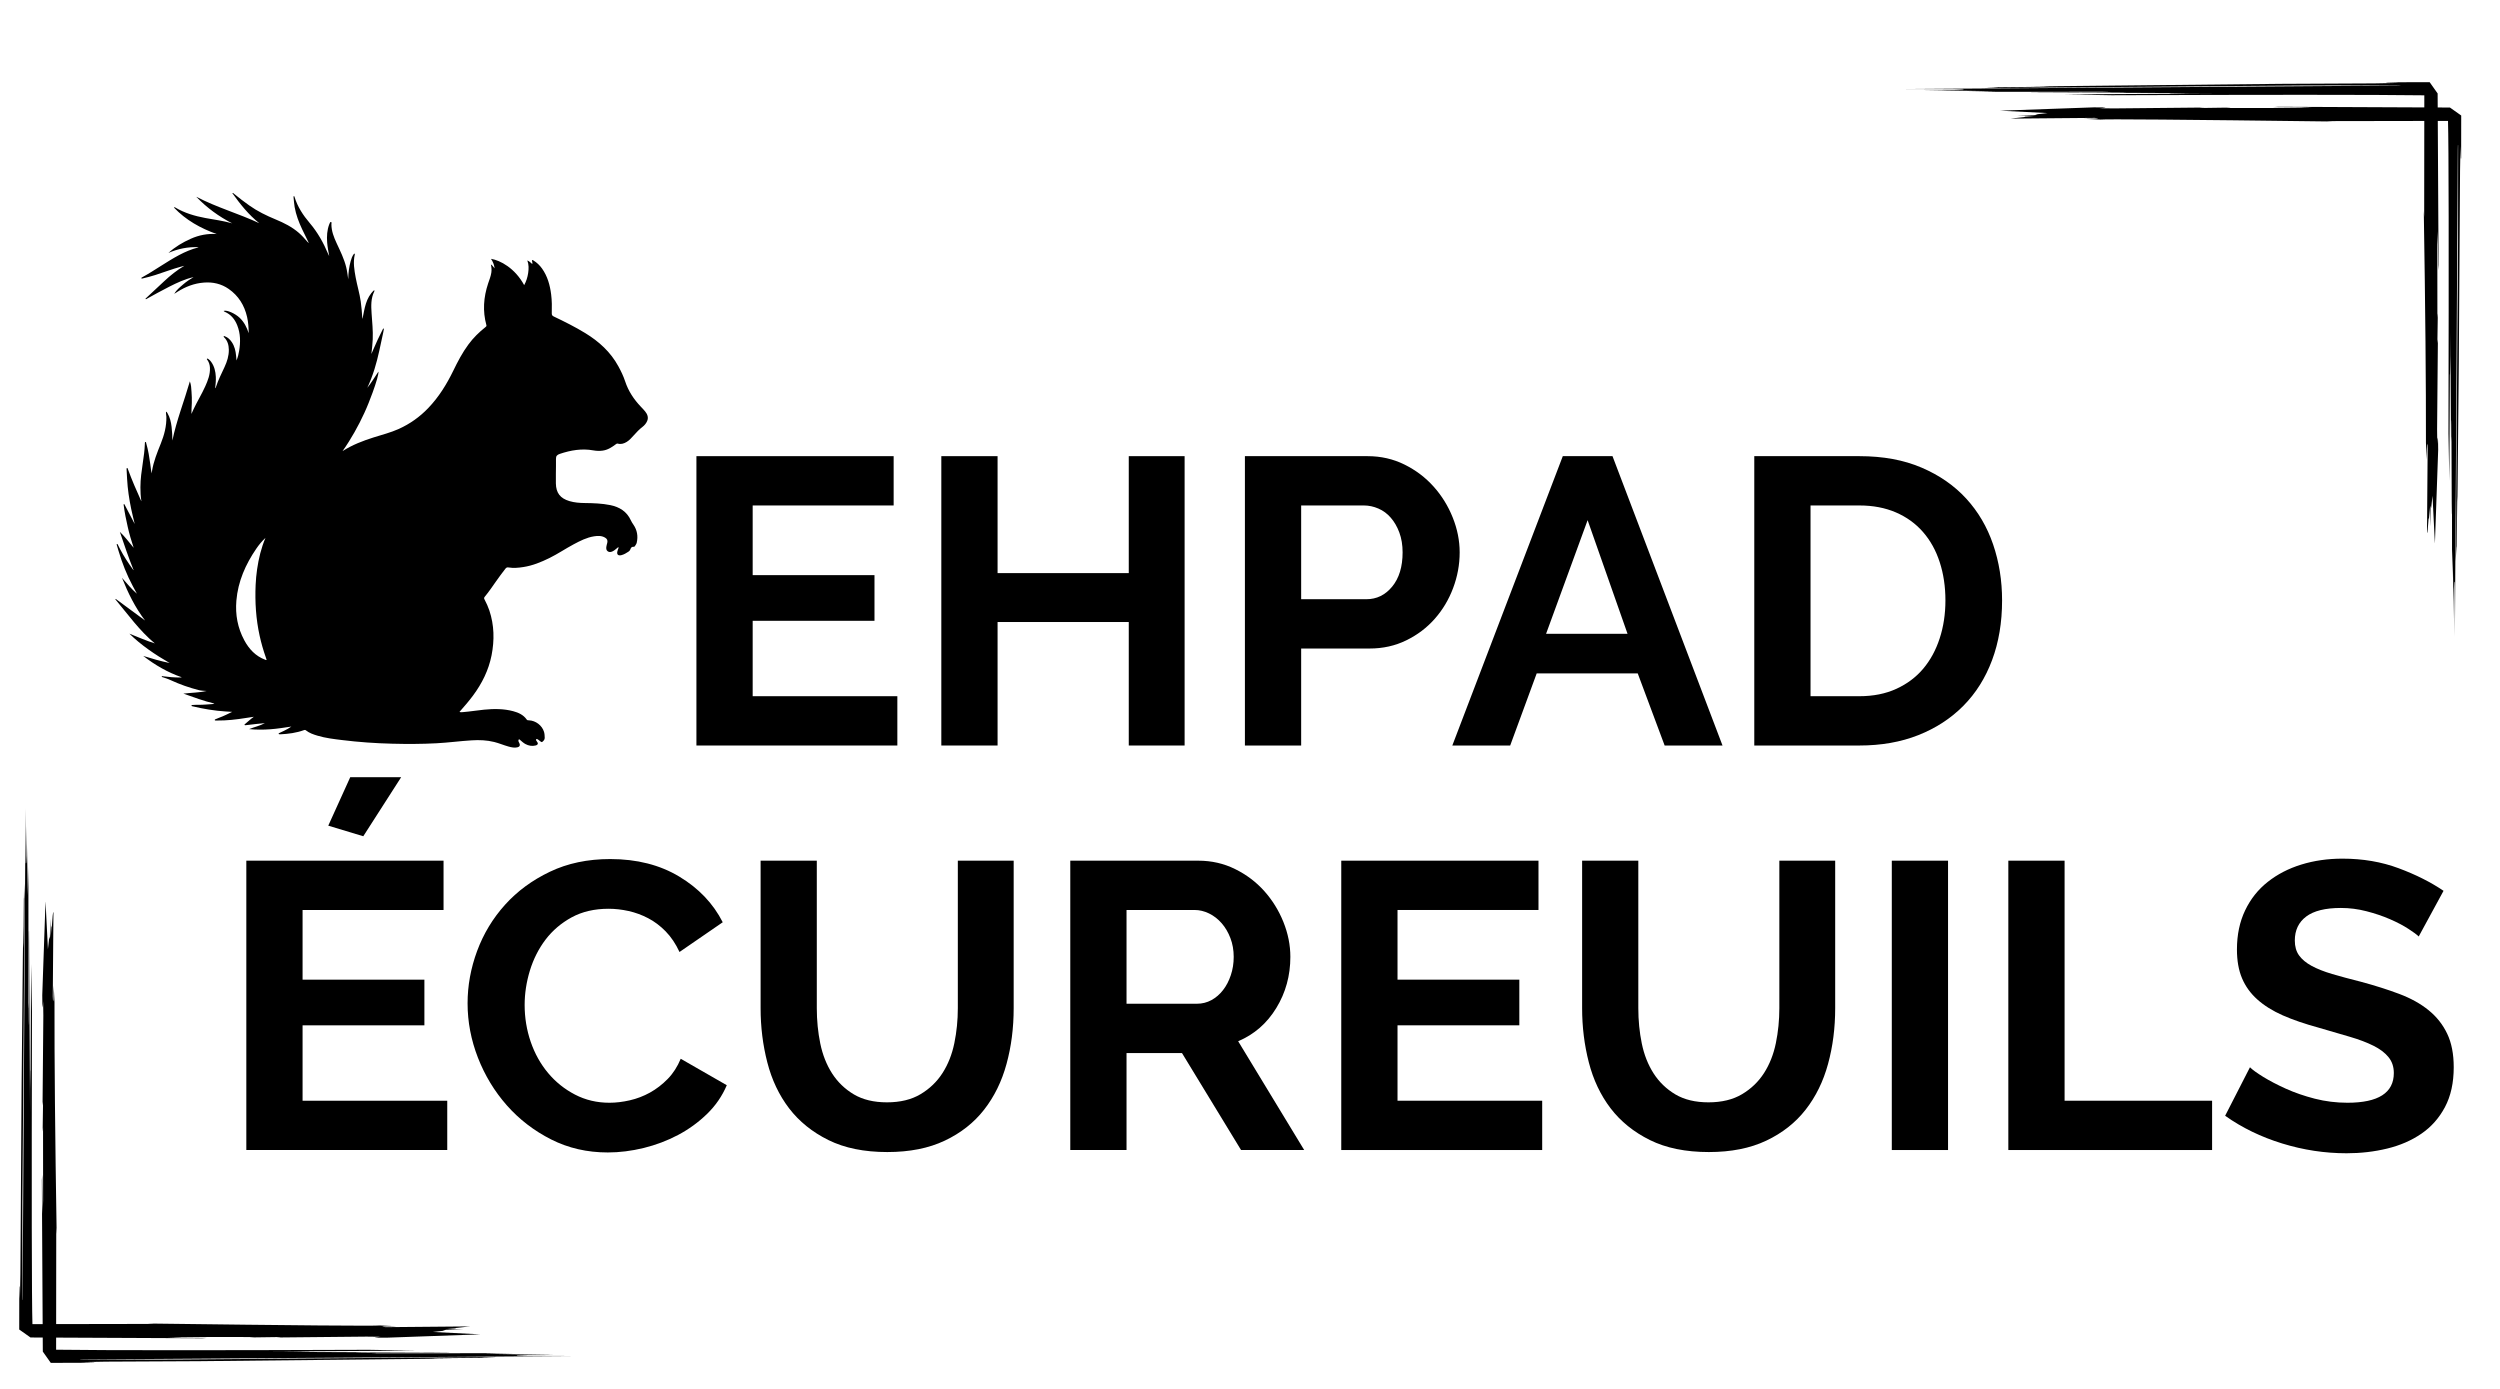 <svg xmlns="http://www.w3.org/2000/svg" xmlns:xlink="http://www.w3.org/1999/xlink" width="900" zoomAndPan="magnify" viewBox="0 0 675 375" height="500" preserveAspectRatio="xMidYMid meet" version="1.2"><defs><clipPath id="8ff783f235"><path d="M 5.195 218.109 L 130 218.109 L 130 362 L 5.195 362 Z M 5.195 218.109 "/></clipPath><clipPath id="aa9368fd8a"><path d="M 11 243 L 155.195 243 L 155.195 368 L 11 368 Z M 11 243 "/></clipPath><clipPath id="ff713443d2"><path d="M 540 28 L 664.523 28 L 664.523 172 L 540 172 Z M 540 28 "/></clipPath><clipPath id="c71ccbc60e"><path d="M 514.523 22.051 L 659 22.051 L 659 147 L 514.523 147 Z M 514.523 22.051 "/></clipPath><clipPath id="10e556058e"><path d="M 31.145 52.016 L 175 52.016 L 175 202 L 31.145 202 Z M 31.145 52.016 "/></clipPath></defs><g id="f711eec0a0"><rect x="0" width="675" y="0" height="375" style="fill:#ffffff;fill-opacity:1;stroke:none;"/><rect x="0" width="675" y="0" height="375" style="fill:#ffffff;fill-opacity:1;stroke:none;"/><g style="fill:#000000;fill-opacity:1;"><g transform="translate(179.893, 201.288)"><path style="stroke:none" d="M 62.391 -13.312 L 62.391 0 L 8.141 0 L 8.141 -78.125 L 61.391 -78.125 L 61.391 -64.812 L 23.328 -64.812 L 23.328 -46 L 56.219 -46 L 56.219 -33.672 L 23.328 -33.672 L 23.328 -13.312 Z M 62.391 -13.312 "/></g></g><g style="fill:#000000;fill-opacity:1;"><g transform="translate(246.017, 201.288)"><path style="stroke:none" d="M 73.828 -78.125 L 73.828 0 L 58.75 0 L 58.75 -33.344 L 23.328 -33.344 L 23.328 0 L 8.141 0 L 8.141 -78.125 L 23.328 -78.125 L 23.328 -46.547 L 58.75 -46.547 L 58.75 -78.125 Z M 73.828 -78.125 "/></g></g><g style="fill:#000000;fill-opacity:1;"><g transform="translate(327.985, 201.288)"><path style="stroke:none" d="M 8.141 0 L 8.141 -78.125 L 41.266 -78.125 C 44.859 -78.125 48.176 -77.367 51.219 -75.859 C 54.258 -74.359 56.879 -72.379 59.078 -69.922 C 61.285 -67.461 63.008 -64.676 64.25 -61.562 C 65.5 -58.445 66.125 -55.312 66.125 -52.156 C 66.125 -48.852 65.535 -45.641 64.359 -42.516 C 63.191 -39.398 61.539 -36.633 59.406 -34.219 C 57.281 -31.801 54.711 -29.859 51.703 -28.391 C 48.703 -26.922 45.406 -26.188 41.812 -26.188 L 23.328 -26.188 L 23.328 0 Z M 23.328 -39.5 L 40.938 -39.5 C 43.719 -39.5 46.039 -40.633 47.906 -42.906 C 49.781 -45.188 50.719 -48.27 50.719 -52.156 C 50.719 -54.133 50.426 -55.91 49.844 -57.484 C 49.258 -59.066 48.488 -60.406 47.531 -61.5 C 46.582 -62.602 45.461 -63.43 44.172 -63.984 C 42.891 -64.535 41.586 -64.812 40.266 -64.812 L 23.328 -64.812 Z M 23.328 -39.5 "/></g></g><g style="fill:#000000;fill-opacity:1;"><g transform="translate(391.579, 201.288)"><path style="stroke:none" d="M 30.375 -78.125 L 43.797 -78.125 L 73.5 0 L 57.875 0 L 50.609 -19.469 L 23.328 -19.469 L 16.172 0 L 0.547 0 Z M 47.859 -30.156 L 37.078 -60.844 L 25.859 -30.156 Z M 47.859 -30.156 "/></g></g><g style="fill:#000000;fill-opacity:1;"><g transform="translate(465.515, 201.288)"><path style="stroke:none" d="M 8.141 0 L 8.141 -78.125 L 36.531 -78.125 C 42.914 -78.125 48.508 -77.094 53.312 -75.031 C 58.113 -72.977 62.129 -70.191 65.359 -66.672 C 68.586 -63.148 71.008 -59.023 72.625 -54.297 C 74.238 -49.566 75.047 -44.523 75.047 -39.172 C 75.047 -33.234 74.145 -27.859 72.344 -23.047 C 70.551 -18.242 67.969 -14.133 64.594 -10.719 C 61.219 -7.312 57.16 -4.672 52.422 -2.797 C 47.691 -0.93 42.395 0 36.531 0 Z M 59.75 -39.172 C 59.75 -42.91 59.234 -46.359 58.203 -49.516 C 57.18 -52.672 55.676 -55.383 53.688 -57.656 C 51.707 -59.926 49.27 -61.688 46.375 -62.938 C 43.477 -64.188 40.195 -64.812 36.531 -64.812 L 23.328 -64.812 L 23.328 -13.312 L 36.531 -13.312 C 40.27 -13.312 43.586 -13.973 46.484 -15.297 C 49.379 -16.617 51.801 -18.43 53.75 -20.734 C 55.695 -23.047 57.18 -25.781 58.203 -28.938 C 59.234 -32.094 59.75 -35.504 59.75 -39.172 Z M 59.75 -39.172 "/></g></g><g style="fill:#000000;fill-opacity:1;"><g transform="translate(58.367, 310.507)"><path style="stroke:none" d="M 39.719 -84.719 L 30.266 -87.578 L 36.203 -100.672 L 49.953 -100.672 Z M 62.391 -13.312 L 62.391 0 L 8.141 0 L 8.141 -78.125 L 61.391 -78.125 L 61.391 -64.812 L 23.328 -64.812 L 23.328 -46 L 56.219 -46 L 56.219 -33.672 L 23.328 -33.672 L 23.328 -13.312 Z M 62.391 -13.312 "/></g></g><g style="fill:#000000;fill-opacity:1;"><g transform="translate(122.841, 310.507)"><path style="stroke:none" d="M 3.406 -39.609 C 3.406 -44.379 4.266 -49.094 5.984 -53.75 C 7.711 -58.406 10.227 -62.566 13.531 -66.234 C 16.832 -69.898 20.867 -72.867 25.641 -75.141 C 30.41 -77.422 35.836 -78.562 41.922 -78.562 C 49.109 -78.562 55.32 -76.984 60.562 -73.828 C 65.812 -70.672 69.723 -66.562 72.297 -61.5 L 60.625 -53.469 C 59.602 -55.676 58.359 -57.531 56.891 -59.031 C 55.422 -60.531 53.844 -61.719 52.156 -62.594 C 50.469 -63.477 48.707 -64.125 46.875 -64.531 C 45.039 -64.938 43.242 -65.141 41.484 -65.141 C 37.672 -65.141 34.348 -64.367 31.516 -62.828 C 28.691 -61.285 26.344 -59.285 24.469 -56.828 C 22.602 -54.367 21.191 -51.582 20.234 -48.469 C 19.285 -45.352 18.812 -42.254 18.812 -39.172 C 18.812 -35.723 19.359 -32.398 20.453 -29.203 C 21.555 -26.016 23.117 -23.211 25.141 -20.797 C 27.16 -18.379 29.582 -16.438 32.406 -14.969 C 35.227 -13.5 38.328 -12.766 41.703 -12.766 C 43.461 -12.766 45.297 -12.984 47.203 -13.422 C 49.109 -13.859 50.922 -14.551 52.641 -15.5 C 54.367 -16.457 55.969 -17.688 57.438 -19.188 C 58.906 -20.695 60.078 -22.516 60.953 -24.641 L 73.391 -17.5 C 72.141 -14.562 70.359 -11.973 68.047 -9.734 C 65.742 -7.492 63.141 -5.602 60.234 -4.062 C 57.336 -2.531 54.238 -1.359 50.938 -0.547 C 47.645 0.254 44.422 0.656 41.266 0.656 C 35.691 0.656 30.594 -0.516 25.969 -2.859 C 21.344 -5.203 17.359 -8.266 14.016 -12.047 C 10.68 -15.828 8.078 -20.117 6.203 -24.922 C 4.336 -29.723 3.406 -34.617 3.406 -39.609 Z M 3.406 -39.609 "/></g></g><g style="fill:#000000;fill-opacity:1;"><g transform="translate(198.317, 310.507)"><path style="stroke:none" d="M 41.156 -12.875 C 44.75 -12.875 47.773 -13.609 50.234 -15.078 C 52.691 -16.547 54.672 -18.453 56.172 -20.797 C 57.672 -23.141 58.734 -25.832 59.359 -28.875 C 59.984 -31.926 60.297 -35.066 60.297 -38.297 L 60.297 -78.125 L 75.375 -78.125 L 75.375 -38.297 C 75.375 -32.941 74.727 -27.914 73.438 -23.219 C 72.156 -18.52 70.141 -14.41 67.391 -10.891 C 64.641 -7.367 61.098 -4.582 56.766 -2.531 C 52.441 -0.477 47.273 0.547 41.266 0.547 C 35.023 0.547 29.723 -0.531 25.359 -2.688 C 20.992 -4.852 17.453 -7.711 14.734 -11.266 C 12.023 -14.828 10.066 -18.957 8.859 -23.656 C 7.648 -28.352 7.047 -33.234 7.047 -38.297 L 7.047 -78.125 L 22.219 -78.125 L 22.219 -38.297 C 22.219 -34.992 22.531 -31.816 23.156 -28.766 C 23.781 -25.723 24.844 -23.031 26.344 -20.688 C 27.852 -18.344 29.816 -16.453 32.234 -15.016 C 34.66 -13.586 37.633 -12.875 41.156 -12.875 Z M 41.156 -12.875 "/></g></g><g style="fill:#000000;fill-opacity:1;"><g transform="translate(280.835, 310.507)"><path style="stroke:none" d="M 8.141 0 L 8.141 -78.125 L 42.688 -78.125 C 46.281 -78.125 49.598 -77.367 52.641 -75.859 C 55.691 -74.359 58.316 -72.379 60.516 -69.922 C 62.711 -67.461 64.438 -64.676 65.688 -61.562 C 66.938 -58.445 67.562 -55.312 67.562 -52.156 C 67.562 -47.094 66.297 -42.488 63.766 -38.344 C 61.234 -34.195 57.801 -31.207 53.469 -29.375 L 71.297 0 L 54.25 0 L 38.297 -26.188 L 23.328 -26.188 L 23.328 0 Z M 23.328 -39.5 L 42.359 -39.5 C 43.754 -39.5 45.055 -39.828 46.266 -40.484 C 47.473 -41.148 48.516 -42.051 49.391 -43.188 C 50.273 -44.32 50.973 -45.66 51.484 -47.203 C 52.004 -48.742 52.266 -50.395 52.266 -52.156 C 52.266 -53.988 51.969 -55.676 51.375 -57.219 C 50.789 -58.758 50.004 -60.098 49.016 -61.234 C 48.023 -62.367 46.891 -63.25 45.609 -63.875 C 44.328 -64.5 43.023 -64.812 41.703 -64.812 L 23.328 -64.812 Z M 23.328 -39.5 "/></g></g><g style="fill:#000000;fill-opacity:1;"><g transform="translate(354.001, 310.507)"><path style="stroke:none" d="M 62.391 -13.312 L 62.391 0 L 8.141 0 L 8.141 -78.125 L 61.391 -78.125 L 61.391 -64.812 L 23.328 -64.812 L 23.328 -46 L 56.219 -46 L 56.219 -33.672 L 23.328 -33.672 L 23.328 -13.312 Z M 62.391 -13.312 "/></g></g><g style="fill:#000000;fill-opacity:1;"><g transform="translate(420.126, 310.507)"><path style="stroke:none" d="M 41.156 -12.875 C 44.75 -12.875 47.773 -13.609 50.234 -15.078 C 52.691 -16.547 54.672 -18.453 56.172 -20.797 C 57.672 -23.141 58.734 -25.832 59.359 -28.875 C 59.984 -31.926 60.297 -35.066 60.297 -38.297 L 60.297 -78.125 L 75.375 -78.125 L 75.375 -38.297 C 75.375 -32.941 74.727 -27.914 73.438 -23.219 C 72.156 -18.52 70.141 -14.41 67.391 -10.891 C 64.641 -7.367 61.098 -4.582 56.766 -2.531 C 52.441 -0.477 47.273 0.547 41.266 0.547 C 35.023 0.547 29.723 -0.531 25.359 -2.688 C 20.992 -4.852 17.453 -7.711 14.734 -11.266 C 12.023 -14.828 10.066 -18.957 8.859 -23.656 C 7.648 -28.352 7.047 -33.234 7.047 -38.297 L 7.047 -78.125 L 22.219 -78.125 L 22.219 -38.297 C 22.219 -34.992 22.531 -31.816 23.156 -28.766 C 23.781 -25.723 24.844 -23.031 26.344 -20.688 C 27.852 -18.344 29.816 -16.453 32.234 -15.016 C 34.66 -13.586 37.633 -12.875 41.156 -12.875 Z M 41.156 -12.875 "/></g></g><g style="fill:#000000;fill-opacity:1;"><g transform="translate(502.644, 310.507)"><path style="stroke:none" d="M 8.141 0 L 8.141 -78.125 L 23.328 -78.125 L 23.328 0 Z M 8.141 0 "/></g></g><g style="fill:#000000;fill-opacity:1;"><g transform="translate(534.11, 310.507)"><path style="stroke:none" d="M 8.141 0 L 8.141 -78.125 L 23.328 -78.125 L 23.328 -13.312 L 63.156 -13.312 L 63.156 0 Z M 8.141 0 "/></g></g><g style="fill:#000000;fill-opacity:1;"><g transform="translate(598.365, 310.507)"><path style="stroke:none" d="M 54.688 -57.656 C 54.176 -58.164 53.238 -58.859 51.875 -59.734 C 50.52 -60.617 48.867 -61.484 46.922 -62.328 C 44.984 -63.172 42.875 -63.883 40.594 -64.469 C 38.32 -65.062 36.016 -65.359 33.672 -65.359 C 29.484 -65.359 26.363 -64.586 24.312 -63.047 C 22.258 -61.504 21.234 -59.344 21.234 -56.562 C 21.234 -54.945 21.617 -53.602 22.391 -52.531 C 23.16 -51.469 24.281 -50.535 25.75 -49.734 C 27.219 -48.93 29.066 -48.195 31.297 -47.531 C 33.535 -46.875 36.125 -46.176 39.062 -45.438 C 42.875 -44.414 46.336 -43.316 49.453 -42.141 C 52.578 -40.961 55.219 -39.492 57.375 -37.734 C 59.539 -35.973 61.207 -33.863 62.375 -31.406 C 63.551 -28.957 64.141 -25.938 64.141 -22.344 C 64.141 -18.156 63.352 -14.578 61.781 -11.609 C 60.207 -8.641 58.082 -6.238 55.406 -4.406 C 52.727 -2.57 49.645 -1.234 46.156 -0.391 C 42.676 0.453 39.023 0.875 35.203 0.875 C 29.336 0.875 23.547 -0.004 17.828 -1.766 C 12.109 -3.523 6.973 -6.02 2.422 -9.25 L 9.125 -22.344 C 9.789 -21.676 10.984 -20.812 12.703 -19.75 C 14.43 -18.688 16.469 -17.625 18.812 -16.562 C 21.164 -15.5 23.77 -14.598 26.625 -13.859 C 29.488 -13.129 32.426 -12.766 35.438 -12.766 C 43.789 -12.766 47.969 -15.441 47.969 -20.797 C 47.969 -22.484 47.488 -23.91 46.531 -25.078 C 45.582 -26.254 44.227 -27.281 42.469 -28.156 C 40.707 -29.039 38.578 -29.848 36.078 -30.578 C 33.586 -31.316 30.805 -32.129 27.734 -33.016 C 23.984 -34.035 20.734 -35.148 17.984 -36.359 C 15.234 -37.578 12.941 -39.008 11.109 -40.656 C 9.273 -42.301 7.898 -44.207 6.984 -46.375 C 6.066 -48.539 5.609 -51.129 5.609 -54.141 C 5.609 -58.098 6.344 -61.613 7.812 -64.688 C 9.281 -67.77 11.316 -70.336 13.922 -72.391 C 16.523 -74.453 19.551 -76.016 23 -77.078 C 26.445 -78.141 30.148 -78.672 34.109 -78.672 C 39.609 -78.672 44.664 -77.805 49.281 -76.078 C 53.906 -74.359 57.941 -72.328 61.391 -69.984 Z M 54.688 -57.656 "/></g></g><path style=" stroke:none;fill-rule:nonzero;fill:#000000;fill-opacity:1;" d="M 104.727 358.199 L 104.707 358.207 L 104.719 358.215 L 104.762 358.219 L 104.836 358.227 L 104.941 358.23 L 105.082 358.238 L 105.25 358.242 L 105.453 358.246 L 105.688 358.25 Z M 104.727 358.199 "/><g clip-rule="nonzero" clip-path="url(#8ff783f235)"><path style=" stroke:none;fill-rule:nonzero;fill:#000000;fill-opacity:1;" d="M 6.895 218.254 L 6.105 349.77 C 6.098 350.895 6.07 351.266 6.027 350.891 L 6.047 324.809 L 6.668 238.613 C 6.504 243.191 6.434 243.836 6.453 240.555 L 6.34 254.586 L 6.281 256.082 L 6.285 250.172 L 6.164 258.754 L 5.988 276.66 L 5.836 292.461 L 5.504 344.059 L 5.387 350.68 C 5.316 347.562 5.258 346.527 5.207 347.574 L 5.191 358.969 L 8.234 361.121 L 54.562 361.332 L 55.965 361.238 L 45.418 361.125 L 49 360.996 L 68.793 361 C 67.289 361.074 67.098 361.109 68.223 361.102 L 75.25 361.004 C 76.027 361 75.801 361.043 74.574 361.125 L 98.949 360.887 L 102.836 360.934 C 100.297 361.113 100.836 361.191 104.457 361.172 L 129.719 360.273 L 116.871 359.629 L 120.207 359.254 L 119.547 359.109 L 125.156 358.988 L 120.062 358.871 L 123.184 358.648 C 122.805 358.641 122.797 358.605 123.156 358.551 L 126.895 358.133 L 104.137 358.332 C 102.32 358.199 103.301 358.113 107.074 358.078 L 102.559 357.871 C 101.355 358.043 80.547 357.871 40.125 357.352 C 39.625 357.348 40.129 357.379 41.629 357.449 L 39.984 357.461 L 8.758 357.516 C 8.562 351.145 8.52 323.02 8.633 273.133 L 8.395 260.293 L 8.25 288.758 C 8.238 289.277 8.227 289.332 8.215 288.922 L 8.125 294.027 L 8.113 300.418 L 7.844 251.512 C 7.816 250.809 7.797 251.754 7.789 254.348 L 7.84 276.414 C 7.824 277.023 7.809 276.715 7.785 275.492 L 7.75 270.703 C 7.715 272.426 7.695 272.691 7.691 271.496 L 7.668 234.047 L 7.516 241.781 L 7.195 222.977 C 7.23 230.477 7.156 233.809 6.969 232.973 Z M 6.895 218.254 "/></g><path style=" stroke:none;fill-rule:nonzero;fill:#000000;fill-opacity:1;" d="M 14.332 267.512 C 14.336 267.688 14.34 267.844 14.34 267.973 L 14.344 268.094 L 14.348 268.195 L 14.352 268.281 L 14.355 268.348 L 14.363 268.398 L 14.367 268.43 C 14.355 268.125 14.344 267.816 14.332 267.512 Z M 14.332 267.512 "/><g clip-rule="nonzero" clip-path="url(#aa9368fd8a)"><path style=" stroke:none;fill-rule:nonzero;fill:#000000;fill-opacity:1;" d="M 12.301 243.512 L 12.285 243.527 L 11.41 268.711 C 11.422 270.918 11.453 272.023 11.504 272.023 C 11.543 272.023 11.59 271.457 11.648 270.328 L 11.703 274.215 L 11.488 298.555 C 11.531 297.844 11.562 297.488 11.586 297.488 C 11.602 297.488 11.613 297.793 11.613 298.402 L 11.516 305.102 C 11.516 305.379 11.523 305.52 11.531 305.52 C 11.551 305.52 11.578 305.133 11.621 304.355 L 11.641 324.168 L 11.516 327.746 L 11.395 317.199 L 11.301 318.602 L 11.559 364.93 L 13.711 367.973 L 25.109 367.945 C 25.578 367.922 25.641 367.898 25.293 367.871 L 22.004 367.766 L 28.625 367.645 L 53.871 367.52 L 113.93 366.898 L 122.508 366.77 L 116.602 366.781 L 118.094 366.719 L 134.16 366.574 L 134.156 366.574 C 133.566 366.578 133.043 366.578 132.582 366.578 C 128.949 366.578 129.469 366.512 134.145 366.375 L 47.875 367.078 L 21.789 367.129 C 21.355 367.098 21.613 367.074 22.562 367.055 L 155.176 366.121 L 139.707 366.066 C 139.461 366.027 139.434 365.992 139.625 365.961 L 142.047 365.859 L 150.027 365.836 L 130.898 365.527 L 138.633 365.367 L 100.965 365.383 C 99.973 365.383 100.312 365.363 101.977 365.324 L 96.824 365.285 C 96.156 365.277 95.973 365.262 96.266 365.242 L 118.332 365.27 L 121.184 365.242 C 121.508 365.227 121.504 365.215 121.168 365.211 L 72.262 364.988 L 78.652 364.973 L 83.758 364.879 C 83.43 364.855 83.438 364.844 83.777 364.84 L 112.387 364.668 L 99.543 364.445 C 78.805 364.523 61.562 364.562 47.809 364.562 C 32.715 364.562 21.828 364.516 15.152 364.422 L 15.188 333.176 L 15.195 331.531 C 15.25 332.633 15.281 333.184 15.293 333.184 C 15.297 333.184 15.297 333.086 15.293 332.898 C 14.879 307.102 14.684 286.336 14.715 270.602 L 14.504 266.09 L 14.422 269.906 C 14.395 270.203 14.371 270.352 14.352 270.352 C 14.312 270.352 14.281 269.91 14.25 269.023 L 14.43 246.336 C 14.418 246.293 14.406 246.27 14.395 246.27 C 14.301 246.27 14.168 247.551 14 250.117 C 13.984 250.227 13.969 250.285 13.957 250.285 C 13.938 250.285 13.926 250.184 13.914 249.98 L 13.695 253.102 L 13.574 248.008 L 13.457 253.613 L 13.312 252.957 L 12.941 256.293 Z M 12.301 243.512 "/></g><path style=" stroke:none;fill-rule:nonzero;fill:#000000;fill-opacity:1;" d="M 564.992 31.961 L 565.012 31.953 L 565 31.945 L 564.957 31.938 L 564.883 31.934 L 564.777 31.926 L 564.637 31.922 L 564.469 31.918 L 564.266 31.914 L 564.031 31.91 Z M 564.992 31.961 "/><g clip-rule="nonzero" clip-path="url(#ff713443d2)"><path style=" stroke:none;fill-rule:nonzero;fill:#000000;fill-opacity:1;" d="M 662.824 171.906 L 663.613 40.387 C 663.621 39.266 663.645 38.895 663.691 39.266 L 663.668 65.352 L 663.051 151.547 C 663.215 146.969 663.285 146.32 663.266 149.605 L 663.379 135.574 L 663.438 134.078 L 663.434 139.984 L 663.555 131.406 L 663.73 113.5 L 663.883 97.699 L 664.215 46.098 L 664.332 39.48 C 664.398 42.594 664.461 43.629 664.512 42.586 L 664.527 31.188 L 661.484 29.035 L 615.152 28.828 L 613.754 28.922 L 624.301 29.035 L 620.719 29.164 L 600.926 29.16 C 602.43 29.082 602.621 29.051 601.496 29.055 L 594.469 29.156 C 593.691 29.156 593.918 29.117 595.145 29.035 L 570.77 29.273 L 566.883 29.227 C 569.422 29.047 568.883 28.969 565.262 28.988 L 540 29.887 L 552.848 30.531 L 549.512 30.906 L 550.172 31.047 L 544.562 31.172 L 549.656 31.285 L 546.535 31.512 C 546.914 31.52 546.922 31.555 546.562 31.609 L 542.824 32.027 L 565.578 31.828 C 567.395 31.961 566.418 32.047 562.645 32.082 L 567.16 32.289 C 568.359 32.117 589.172 32.289 629.59 32.805 C 630.094 32.812 629.59 32.781 628.09 32.707 L 629.734 32.699 L 660.961 32.645 C 661.156 39.012 661.199 67.141 661.086 117.023 L 661.32 129.867 L 661.465 101.402 C 661.48 100.883 661.492 100.824 661.504 101.238 L 661.59 96.133 L 661.602 89.742 L 661.875 138.648 C 661.902 139.352 661.922 138.406 661.93 135.812 L 661.879 113.746 C 661.895 113.137 661.91 113.445 661.934 114.668 L 661.969 119.457 C 662 117.734 662.023 117.469 662.027 118.664 L 662.051 156.113 L 662.203 148.379 L 662.523 167.18 C 662.488 159.684 662.562 156.352 662.75 157.188 Z M 662.824 171.906 "/></g><path style=" stroke:none;fill-rule:nonzero;fill:#000000;fill-opacity:1;" d="M 655.383 122.648 L 655.387 122.648 C 655.383 122.469 655.379 122.316 655.375 122.184 L 655.375 122.066 L 655.371 121.965 L 655.367 121.879 L 655.359 121.812 L 655.355 121.762 L 655.352 121.73 C 655.363 122.035 655.375 122.344 655.383 122.648 Z M 655.383 122.648 "/><g clip-rule="nonzero" clip-path="url(#c71ccbc60e)"><path style=" stroke:none;fill-rule:nonzero;fill:#000000;fill-opacity:1;" d="M 657.418 146.648 L 657.43 146.633 L 658.309 121.449 C 658.297 119.242 658.266 118.137 658.215 118.137 C 658.176 118.137 658.129 118.703 658.066 119.828 L 658.016 115.941 L 658.23 91.602 C 658.188 92.316 658.156 92.672 658.133 92.672 C 658.113 92.672 658.105 92.367 658.105 91.758 L 658.203 85.059 C 658.199 84.777 658.195 84.641 658.184 84.641 C 658.168 84.641 658.141 85.027 658.098 85.801 L 658.078 65.992 L 658.203 62.414 L 658.324 72.957 L 658.414 71.559 L 658.16 25.23 L 656.008 22.188 L 644.609 22.215 C 644.141 22.234 644.078 22.262 644.426 22.285 L 647.715 22.391 L 641.094 22.516 L 615.848 22.637 L 555.789 23.262 L 547.211 23.391 L 553.117 23.379 L 551.625 23.441 L 535.559 23.582 L 535.562 23.582 C 536.152 23.582 536.676 23.582 537.133 23.582 C 540.77 23.582 540.25 23.648 535.574 23.785 L 621.844 23.078 L 647.93 23.031 C 648.363 23.059 648.105 23.086 647.156 23.105 L 514.543 24.039 L 530.008 24.094 C 530.258 24.133 530.285 24.168 530.094 24.199 L 527.672 24.301 L 519.691 24.324 L 538.82 24.629 L 531.082 24.789 L 568.754 24.773 C 569.746 24.777 569.406 24.797 567.738 24.836 L 572.895 24.871 C 573.562 24.883 573.746 24.898 573.453 24.918 L 551.387 24.891 L 548.535 24.918 C 548.211 24.934 548.215 24.941 548.551 24.949 L 597.453 25.172 L 591.066 25.188 L 585.961 25.281 C 586.289 25.305 586.281 25.316 585.941 25.316 L 557.332 25.492 L 570.172 25.715 C 590.91 25.637 608.156 25.598 621.91 25.598 C 637.004 25.598 647.887 25.645 654.566 25.738 L 654.531 56.984 L 654.523 58.629 C 654.469 57.527 654.438 56.977 654.426 56.977 C 654.422 56.977 654.422 57.074 654.426 57.262 C 654.84 83.059 655.035 103.824 655.004 119.559 L 655.215 124.07 L 655.297 120.254 C 655.324 119.957 655.348 119.809 655.367 119.809 C 655.406 119.809 655.438 120.25 655.465 121.137 L 655.289 143.824 C 655.301 143.867 655.312 143.891 655.324 143.891 C 655.418 143.891 655.551 142.605 655.719 140.043 C 655.734 139.93 655.75 139.875 655.762 139.875 C 655.777 139.875 655.793 139.977 655.805 140.18 L 656.023 137.059 L 656.145 142.152 L 656.262 136.543 L 656.406 137.203 L 656.777 133.867 Z M 657.418 146.648 "/></g><g clip-rule="nonzero" clip-path="url(#10e556058e)"><path style=" stroke:none;fill-rule:nonzero;fill:#000000;fill-opacity:1;" d="M 53.051 53.145 C 58.5 56.012 64.449 57.656 70.008 60.27 C 67.113 57.977 64.867 55.125 62.715 52.137 C 63 52.066 63.09 52.238 63.207 52.34 C 64.539 53.438 65.898 54.477 67.305 55.473 C 69.512 57.043 71.93 58.215 74.422 59.246 C 76.676 60.18 78.848 61.266 80.711 62.891 C 81.523 63.605 82.25 64.41 82.953 65.23 C 83.082 65.379 83.211 65.516 83.391 65.613 C 82.789 64.383 82.16 63.148 81.578 61.895 C 80.672 59.977 79.926 58.004 79.551 55.902 C 79.395 55.035 79.359 54.148 79.258 53.27 C 79.25 53.16 79.203 52.996 79.367 52.969 C 79.477 52.953 79.496 53.078 79.523 53.16 C 80.336 55.84 81.832 58.113 83.621 60.215 C 85.754 62.719 87.336 65.551 88.602 68.574 C 88.684 68.766 88.777 68.957 88.887 69.141 C 88.668 67.898 88.422 66.656 88.328 65.406 C 88.211 63.77 88.301 62.152 88.887 60.59 C 88.902 60.535 88.922 60.473 88.957 60.426 C 89.059 60.234 89.133 59.887 89.359 59.934 C 89.625 59.988 89.48 60.324 89.48 60.527 C 89.48 62.379 90.137 64.043 90.895 65.68 C 91.871 67.781 92.902 69.844 93.465 72.109 C 93.73 73.16 93.848 74.23 94.023 75.398 C 94.051 73.672 94.242 72.074 94.68 70.512 C 94.863 69.855 95.082 69.207 95.492 68.641 C 95.555 68.559 95.629 68.438 95.746 68.504 C 95.84 68.547 95.801 68.668 95.785 68.758 C 95.301 70.852 95.664 72.906 96.039 74.961 C 96.441 77.117 97.09 79.219 97.398 81.395 C 97.609 82.883 97.727 84.391 97.82 85.891 C 97.82 85.945 97.836 86.008 97.875 86.07 C 98.457 83.312 98.73 80.434 101.023 78.332 C 101.141 78.516 101.094 78.598 101.059 78.68 C 100.117 80.562 100.191 82.582 100.328 84.594 C 100.484 86.93 100.738 89.262 100.637 91.609 C 100.582 92.934 100.43 94.242 100.273 95.574 C 100.445 95.172 100.629 94.762 100.801 94.352 C 101.559 92.551 102.391 90.797 103.277 89.059 C 103.32 88.977 103.359 88.895 103.402 88.812 C 103.441 88.75 103.477 88.656 103.566 88.703 C 103.648 88.738 103.648 88.832 103.633 88.906 C 103.586 89.188 103.539 89.48 103.477 89.754 C 102.746 93.078 102.125 96.441 101.105 99.695 C 100.566 101.402 99.926 103.086 99.168 104.719 C 100.266 103.34 101.168 101.832 102.172 100.336 C 102.309 100.809 101.57 103.367 100.602 105.992 C 99.918 107.844 99.207 109.691 98.375 111.492 C 97.555 113.273 96.668 115.027 95.691 116.734 C 94.715 118.434 93.703 120.105 92.48 121.805 C 95.164 120.09 97.984 119.02 100.867 118.105 C 103.156 117.375 105.492 116.801 107.691 115.805 C 110.695 114.441 113.32 112.578 115.613 110.191 C 118.461 107.223 120.586 103.789 122.375 100.117 C 123.57 97.648 124.836 95.219 126.473 93.008 C 127.785 91.215 129.363 89.68 131.098 88.301 C 131.27 88.164 131.406 88.055 131.324 87.781 C 130.285 83.988 130.559 80.254 131.789 76.551 C 132.109 75.582 132.504 74.641 132.656 73.629 C 132.766 72.898 132.723 72.184 132.531 71.379 C 132.996 71.672 133.176 72.082 133.543 72.457 C 133.434 71.473 133.086 70.668 132.574 69.883 C 135.059 70.293 139.02 72.367 141.527 76.988 C 142.102 75.949 142.43 74.859 142.605 73.711 C 142.77 72.566 142.805 71.445 142.375 70.32 C 142.895 70.52 143.27 70.906 143.699 71.281 C 143.816 71.004 143.699 70.797 143.672 70.574 C 143.664 70.457 143.582 70.312 143.699 70.238 C 143.816 70.156 143.926 70.266 144.027 70.328 C 144.949 70.887 145.715 71.617 146.344 72.496 C 147.832 74.586 148.488 76.98 148.809 79.484 C 149.027 81.184 149.027 82.883 148.98 84.594 C 148.973 85.02 149.109 85.258 149.492 85.441 C 152.387 86.82 155.262 88.254 158.008 89.93 C 161.719 92.195 164.852 95.035 166.957 98.898 C 167.68 100.215 168.328 101.559 168.793 102.977 C 169.66 105.605 171.145 107.836 173.035 109.82 C 173.426 110.23 173.82 110.633 174.176 111.07 C 174.797 111.828 175.145 112.707 174.742 113.656 C 174.477 114.297 174.012 114.852 173.445 115.281 C 172.57 115.941 171.832 116.754 171.102 117.559 C 170.516 118.195 169.961 118.863 169.203 119.32 C 168.465 119.77 167.68 120.016 166.812 119.777 C 166.574 119.715 166.445 119.824 166.281 119.941 C 165.207 120.746 164.094 121.484 162.715 121.668 C 161.875 121.789 161.047 121.75 160.215 121.605 C 157.102 121.039 154.109 121.551 151.152 122.547 C 150.422 122.793 150.094 123.113 150.113 123.898 C 150.141 125.242 150.094 126.574 150.086 127.918 C 150.086 128.785 150.066 129.656 150.086 130.523 C 150.133 133.098 151.262 134.551 153.734 135.293 C 155.105 135.703 156.52 135.805 157.926 135.82 C 160.223 135.848 162.516 135.922 164.777 136.379 C 167.277 136.891 169.238 138.105 170.336 140.5 C 170.516 140.902 170.746 141.258 171 141.625 C 172.031 143.113 172.324 144.766 171.914 146.539 C 171.832 146.887 171.602 147.16 171.422 147.461 C 171.34 147.59 171.211 147.652 171.074 147.637 C 170.543 147.562 170.336 147.93 170.199 148.32 C 170.098 148.605 169.934 148.785 169.695 148.941 C 169.094 149.336 168.492 149.711 167.781 149.891 C 166.887 150.113 166.473 149.711 166.703 148.824 C 166.785 148.484 166.93 148.164 167.059 147.809 C 166.805 147.734 166.684 147.918 166.547 148.039 C 166.164 148.367 165.781 148.695 165.316 148.898 C 164.887 149.09 164.457 149.133 164.066 148.832 C 163.699 148.551 163.664 148.148 163.699 147.719 C 163.738 147.316 163.875 146.949 163.965 146.559 C 164.109 145.918 163.945 145.508 163.383 145.168 C 162.449 144.613 161.43 144.641 160.406 144.805 C 158.418 145.113 156.656 146.02 154.914 146.949 C 152.688 148.137 150.59 149.562 148.324 150.68 C 146.09 151.773 143.809 152.715 141.328 153.098 C 139.984 153.309 138.633 153.438 137.285 153.211 C 136.875 153.137 136.652 153.293 136.445 153.574 C 135.586 154.68 134.746 155.793 133.945 156.945 C 132.949 158.379 131.953 159.824 130.84 161.176 C 130.605 161.469 130.73 161.688 130.859 161.926 C 131.352 162.859 131.781 163.816 132.121 164.812 C 133.453 168.797 133.523 172.852 132.723 176.938 C 131.926 180.957 130.148 184.52 127.723 187.793 C 126.645 189.246 125.469 190.625 124.262 191.977 C 124.199 192.039 124.145 192.113 124.062 192.223 C 124.398 192.344 124.719 192.297 125.02 192.27 C 126.926 192.121 128.816 191.793 130.723 191.609 C 133.352 191.355 135.98 191.336 138.562 192.023 C 139.992 192.406 141.316 193 142.211 194.277 C 142.375 194.508 142.594 194.48 142.824 194.488 C 144.656 194.57 146.355 195.867 146.883 197.594 C 147.039 198.105 147.059 198.645 147.074 199.176 C 147.094 199.688 146.793 199.988 146.453 200.281 C 146.309 200.41 146.172 200.363 146.043 200.273 C 145.805 200.109 145.586 199.926 145.359 199.742 C 145.188 199.605 144.93 199.449 144.793 199.586 C 144.602 199.77 144.82 200 144.941 200.18 C 144.941 200.191 144.957 200.199 144.969 200.219 C 145.387 200.691 145.258 201.113 144.629 201.277 C 143.652 201.523 142.73 201.359 141.855 200.887 C 141.328 200.602 140.898 200.191 140.449 199.809 C 140.352 199.715 140.258 199.57 140.102 199.652 C 139.938 199.734 139.977 199.906 139.984 200.062 C 139.992 200.281 140.141 200.457 140.23 200.648 C 140.504 201.215 140.305 201.645 139.691 201.781 C 138.879 201.965 138.086 201.781 137.312 201.57 C 136.008 201.215 134.766 200.664 133.441 200.336 C 131.445 199.836 129.418 199.762 127.375 199.891 C 124.191 200.082 121.023 200.52 117.84 200.684 C 113.871 200.895 109.898 200.902 105.941 200.801 C 101.395 200.691 96.859 200.375 92.352 199.816 C 90.137 199.543 87.91 199.285 85.766 198.645 C 84.625 198.309 83.5 197.926 82.555 197.168 C 82.398 197.047 82.25 197.074 82.086 197.129 C 80.023 197.879 77.871 198.164 75.691 198.262 C 75.598 198.262 75.508 198.262 75.418 198.246 C 75.336 198.227 75.215 198.219 75.227 198.098 C 75.227 197.988 75.336 197.961 75.418 197.914 C 75.828 197.723 76.238 197.523 76.656 197.332 C 77.371 197.012 78.02 196.602 78.676 196.172 C 76.777 196.453 74.887 196.766 72.98 196.902 C 71.074 197.039 69.168 197.047 67.25 196.863 C 68.664 196.281 70.16 195.988 71.52 195.246 C 70.727 195.32 69.941 195.395 69.148 195.477 C 68.227 195.578 67.305 195.688 66.383 195.797 C 66.266 195.805 66.109 195.852 66.047 195.73 C 65.953 195.559 66.145 195.504 66.238 195.422 C 66.996 194.789 67.707 194.113 68.535 193.531 C 67.809 193.641 67.086 193.75 66.363 193.859 C 63.781 194.277 61.191 194.57 58.562 194.543 C 58.445 194.543 58.316 194.543 58.199 194.543 C 58.105 194.543 57.996 194.516 57.98 194.418 C 57.961 194.316 58.043 194.242 58.125 194.215 C 58.5 194.059 58.883 193.895 59.266 193.75 C 60.441 193.328 61.547 192.742 62.688 192.203 C 62.094 192.168 61.5 192.133 60.898 192.094 C 57.906 191.902 54.949 191.41 52.039 190.715 C 51.91 190.688 51.711 190.68 51.703 190.531 C 51.703 190.324 51.922 190.352 52.059 190.34 C 52.566 190.312 53.09 190.285 53.609 190.297 C 54.887 190.312 56.156 190.176 57.434 190.094 C 57.578 190.086 57.723 190.039 57.879 189.965 C 55.023 189.281 52.285 188.258 49.52 187.281 C 51.609 187.016 53.719 187.035 55.77 186.566 C 55.078 186.496 54.395 186.512 53.707 186.34 C 51.109 185.68 48.59 184.797 46.145 183.672 C 45.441 183.352 44.711 183.078 43.965 182.859 C 43.844 182.82 43.637 182.82 43.672 182.656 C 43.707 182.492 43.898 182.574 44.027 182.594 C 45.523 182.793 47.02 182.93 48.527 182.922 C 48.707 182.922 48.891 182.922 49.082 182.867 C 45.277 181.551 41.848 179.559 38.672 177.102 C 40.996 177.824 43.332 178.508 45.816 179.02 C 41.855 176.738 38.16 174.242 34.93 171.09 C 37.211 171.984 39.445 172.992 41.801 173.723 C 37.648 170.277 34.566 165.898 31.145 161.824 L 31.242 161.699 C 33.891 163.645 36.535 165.598 39.172 167.543 C 36.492 164.035 34.574 160.117 32.941 156.023 C 34.238 157.496 35.469 159.012 36.965 160.309 C 36.602 159.633 36.242 158.965 35.879 158.289 C 34.238 155.238 32.977 152.02 31.992 148.703 C 31.848 148.219 31.707 147.746 31.57 147.262 C 31.535 147.141 31.426 146.949 31.582 146.895 C 31.762 146.832 31.809 147.043 31.875 147.18 C 32.066 147.543 32.238 147.91 32.43 148.273 C 33.441 150.223 34.656 152.051 35.941 153.82 C 35.98 153.867 35.996 153.93 36.078 153.949 C 34.691 150.543 33.543 147.07 32.355 143.59 C 33.742 144.914 34.875 146.449 36.09 147.902 C 35.469 146.035 34.91 144.164 34.484 142.246 C 34.055 140.344 33.652 138.434 33.414 136.508 C 33.398 136.379 33.297 136.188 33.453 136.141 C 33.633 136.078 33.672 136.297 33.734 136.426 C 34.602 138.117 35.469 139.805 36.371 141.477 C 36.051 140.117 35.707 138.773 35.422 137.41 C 34.867 134.754 34.473 132.086 34.32 129.371 C 34.273 128.523 34.219 127.672 34.184 126.82 C 34.184 126.668 34.117 126.41 34.301 126.375 C 34.492 126.34 34.512 126.602 34.566 126.75 C 35.598 129.582 36.801 132.34 38.043 135.09 C 38.07 135.145 38.098 135.191 38.18 135.336 C 37.969 134.012 37.906 132.781 37.914 131.547 C 37.914 129.297 38.25 127.086 38.57 124.875 C 38.809 123.25 39.047 121.625 39.102 119.98 C 39.102 119.914 39.102 119.859 39.109 119.797 C 39.145 119.633 39.062 119.359 39.273 119.328 C 39.457 119.312 39.457 119.578 39.492 119.723 C 40.031 121.57 40.324 123.461 40.586 125.359 C 40.695 126.172 40.777 126.988 40.926 127.816 C 40.961 127.617 41.008 127.426 41.035 127.223 C 41.453 124.621 42.441 122.191 43.418 119.758 C 44.348 117.438 44.984 115.055 44.922 112.523 C 44.914 112.074 44.758 111.637 44.832 111.152 C 45.059 111.227 45.121 111.41 45.215 111.555 C 45.891 112.688 46.172 113.949 46.328 115.238 C 46.473 116.461 46.535 117.695 46.547 118.938 C 47.668 113.484 49.73 108.312 51.262 102.965 C 51.621 103.891 51.648 104.855 51.711 105.824 C 51.773 106.812 51.84 107.801 51.793 108.797 C 51.746 109.781 51.684 110.758 51.684 111.766 C 51.875 111.344 52.059 110.914 52.258 110.496 C 53.242 108.402 54.465 106.43 55.414 104.316 C 56.129 102.73 56.758 101.109 56.684 99.32 C 56.656 98.543 56.445 97.82 55.988 97.184 C 55.926 97.09 55.781 96.992 55.891 96.871 C 56.008 96.742 56.145 96.863 56.254 96.938 C 56.566 97.137 56.801 97.41 57.02 97.711 C 57.887 98.918 58.199 100.297 58.27 101.75 C 58.324 102.773 58.207 103.777 58.098 104.812 C 58.262 104.746 58.27 104.609 58.297 104.512 C 58.91 102.637 59.797 100.883 60.625 99.102 C 61.309 97.621 61.805 96.094 61.785 94.441 C 61.766 93.172 61.457 92 60.516 91.078 C 60.441 91.008 60.332 90.922 60.406 90.812 C 60.496 90.676 60.625 90.758 60.734 90.805 C 61.539 91.098 62.113 91.684 62.586 92.375 C 63.336 93.48 63.617 94.734 63.746 96.039 C 63.781 96.434 63.809 96.816 63.855 97.328 C 64.23 96.426 64.43 95.582 64.566 94.734 C 64.961 92.387 64.941 90.055 64.047 87.816 C 63.398 86.191 62.352 84.91 60.707 84.191 C 60.59 84.137 60.441 84.098 60.406 83.941 C 61.219 83.633 63.473 84.621 64.723 85.816 C 65.926 86.969 66.641 88.395 67.141 89.957 C 67.141 88.484 67.039 87.023 66.711 85.578 C 65.992 82.438 64.395 79.859 61.746 78.012 C 59.742 76.617 57.477 76.105 55.043 76.297 C 52.43 76.496 50.078 77.41 47.887 78.801 C 47.613 78.973 47.348 79.184 47.039 79.328 C 47.633 78.316 48.535 77.586 49.402 76.836 C 50.289 76.066 51.254 75.41 52.266 74.824 C 49.914 75.336 47.77 76.359 45.641 77.438 C 43.535 78.508 41.473 79.656 39.402 80.801 C 39.355 80.746 39.32 80.691 39.273 80.645 C 40.953 79.082 42.633 77.527 44.301 75.957 C 45.98 74.379 47.77 72.941 49.777 71.766 C 49.484 71.836 49.191 71.918 48.898 71.992 C 46.527 72.621 44.254 73.527 41.918 74.258 C 40.805 74.605 39.676 74.918 38.535 75.172 C 38.406 75.199 38.242 75.289 38.18 75.125 C 38.125 74.988 38.289 74.926 38.387 74.871 C 41.809 72.996 44.949 70.676 48.398 68.848 C 50.012 67.992 51.691 67.277 53.473 66.82 C 53.508 66.812 53.543 66.785 53.625 66.738 C 50.762 66.621 48.07 67.148 45.477 68.293 C 47.266 66.656 49.32 65.449 51.512 64.465 C 53.738 63.469 56.074 63.027 58.527 63.195 C 54.148 61.641 50.203 59.438 46.965 56.047 C 47.148 55.875 47.238 55.977 47.312 56.02 C 49.832 57.527 52.598 58.332 55.453 58.863 C 57.871 59.312 60.316 59.621 62.695 60.305 C 59.094 58.461 55.871 56.113 53.051 53.188 Z M 71.695 145.215 C 70.734 146.09 69.926 147.078 69.195 148.148 C 66.293 152.395 64.258 156.984 63.82 162.18 C 63.508 165.953 64.156 169.52 65.953 172.863 C 67.242 175.258 69.004 177.148 71.594 178.125 C 71.711 178.172 71.832 178.281 71.984 178.16 C 71.914 177.953 71.848 177.73 71.777 177.512 C 71.094 175.586 70.535 173.629 70.098 171.637 C 69.102 167.125 68.82 162.547 69.02 157.934 C 69.086 156.516 69.211 155.109 69.414 153.711 C 69.844 150.797 70.516 147.945 71.684 145.207 Z M 71.695 145.215 "/></g></g></svg>